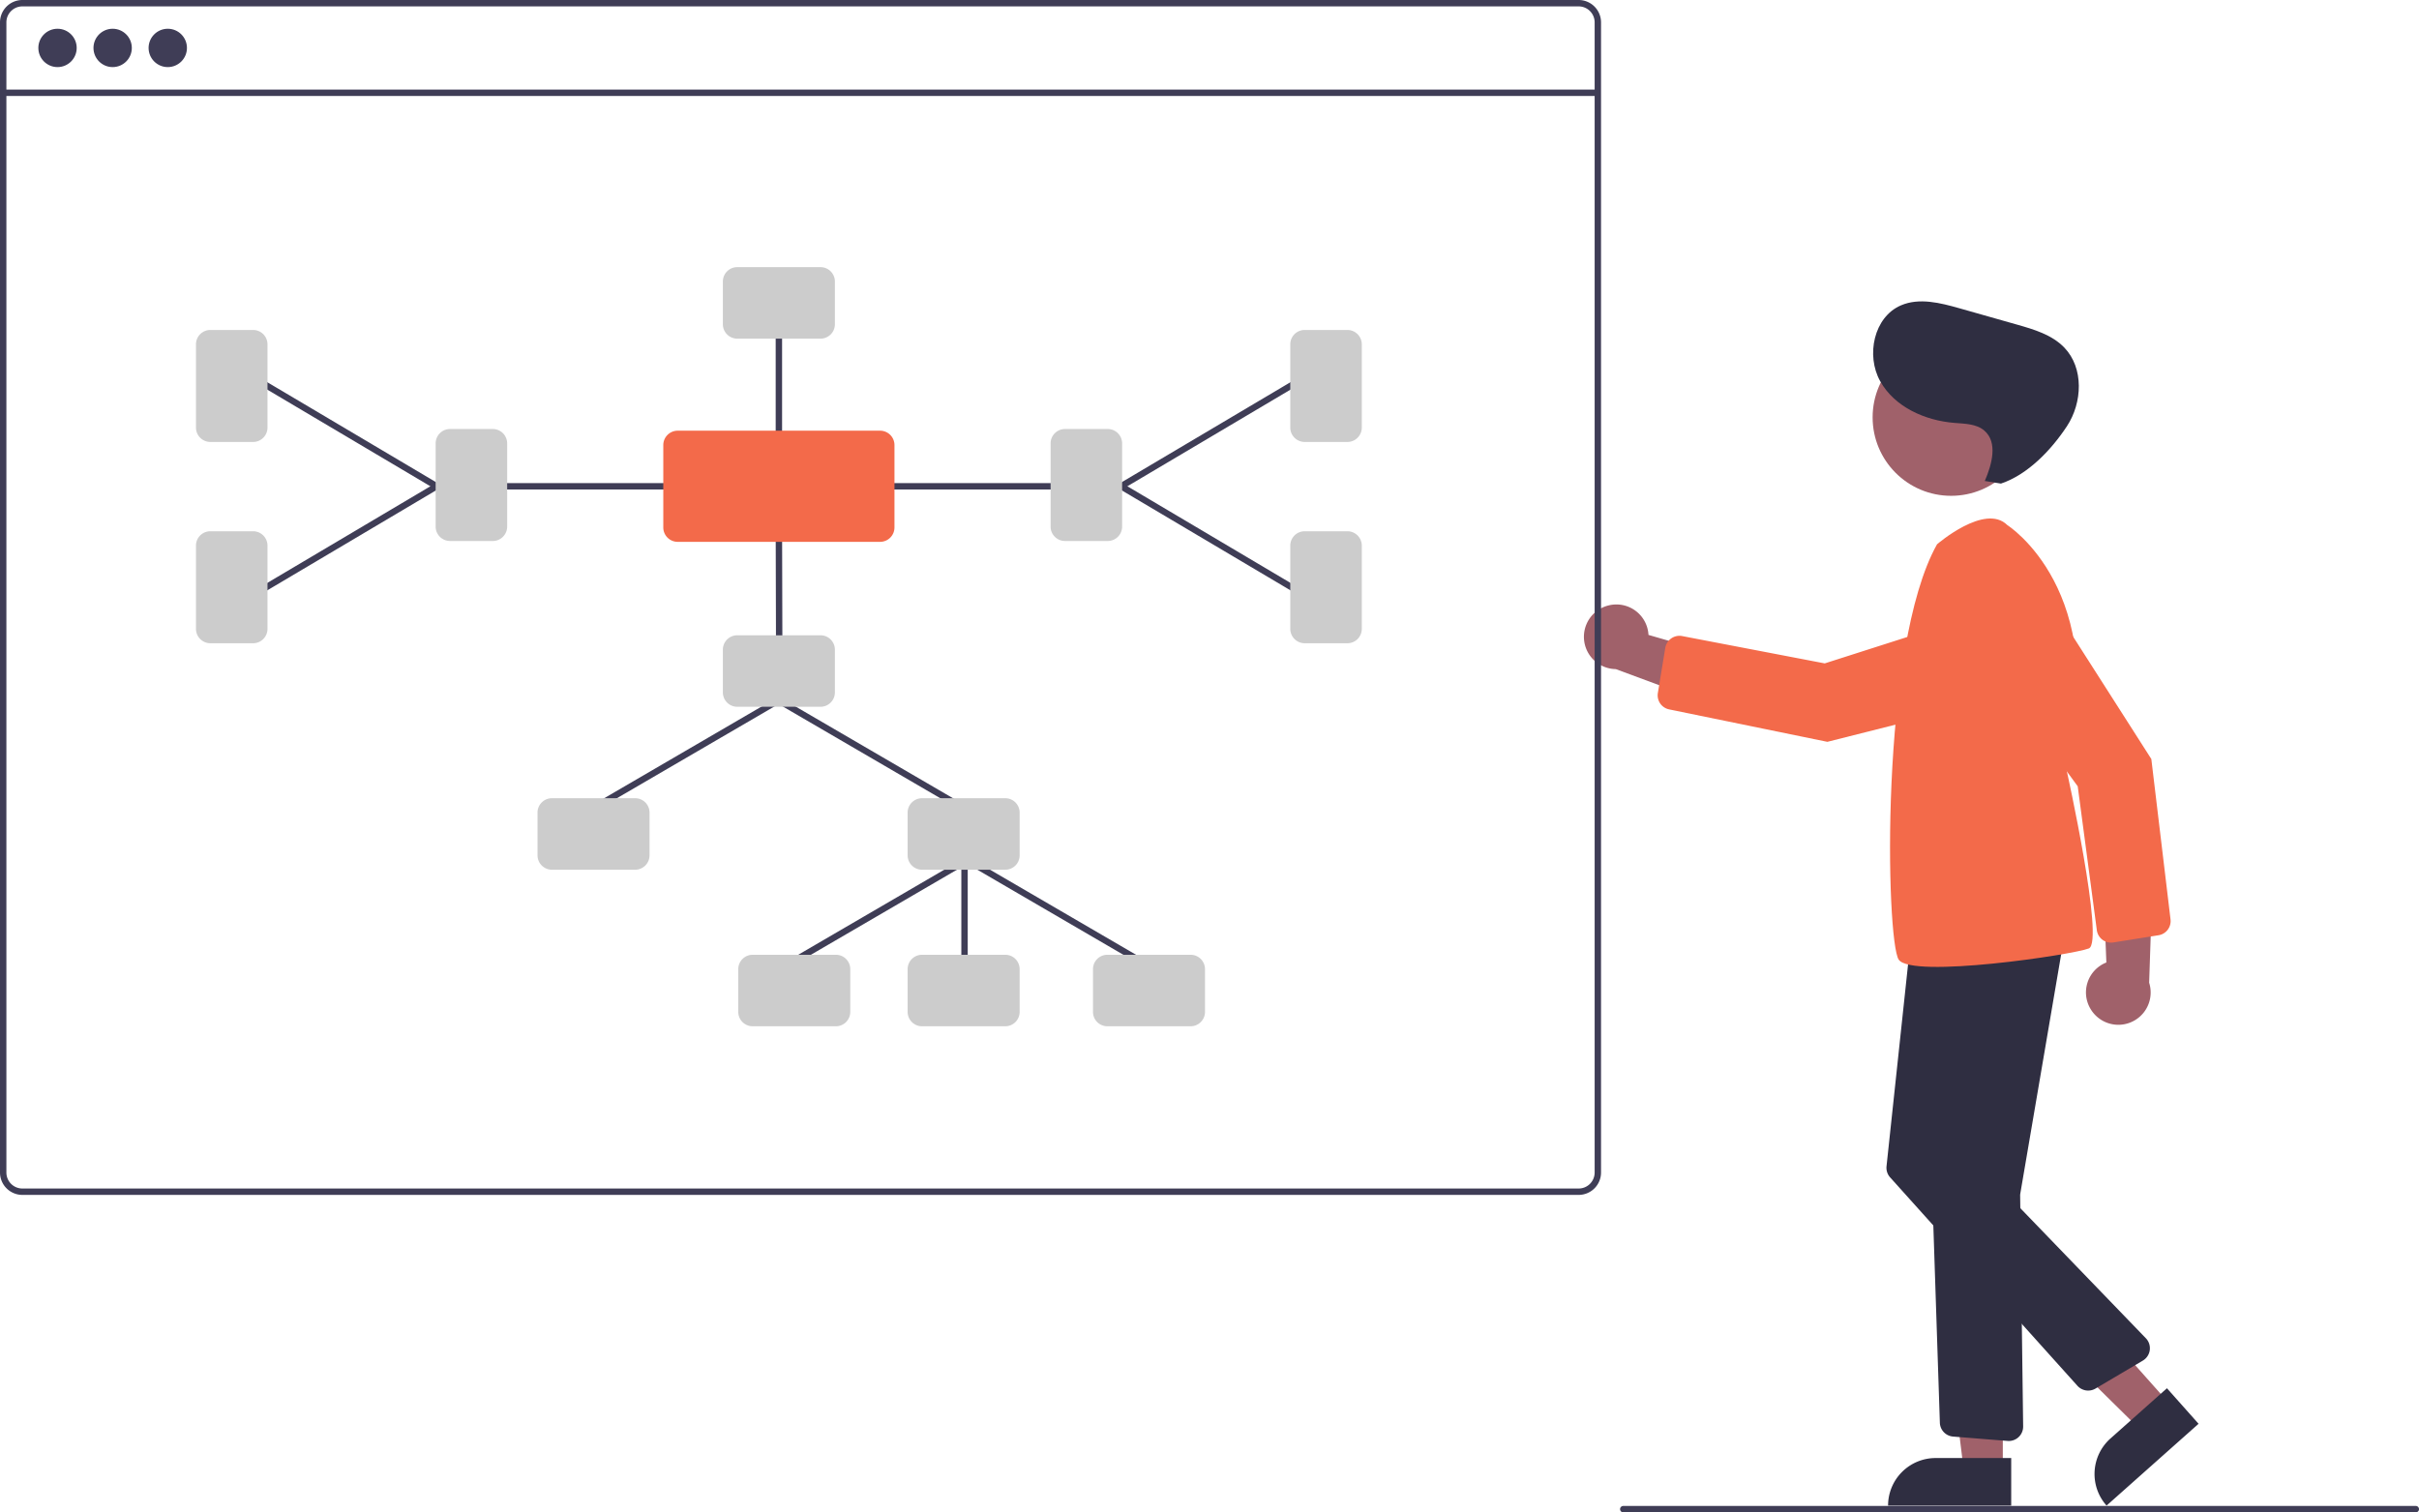 <svg data-name="Layer 1" xmlns="http://www.w3.org/2000/svg" viewBox="0 0 756.96 473.36"><path d="M654.23 315.877a10.056 10.056 0 014.9-14.62l-1.422-35.707 15.897 9.598-1.088 32.436a10.11 10.11 0 01-18.287 8.293z" fill="#a0616a"/><path d="M675.447 292.73l-14.132 2.257a4.5 4.5 0 01-5.17-3.85l-5.98-45.03-29.544-40.432a13.58 13.58 0 013.652-19.453 13.579 13.579 0 0118.753 4.13L673.2 237.57l6.006 50.181a4.554 4.554 0 01.013.965 4.486 4.486 0 01-3.772 4.013z" fill="#f36a4a"/><path fill="#a0616a" d="M626.725 459.863h-12.26l-5.832-47.288 18.094.001-.002 47.287z"/><path d="M605.708 456.36h23.644v14.887H590.82a14.887 14.887 0 0114.887-14.887z" fill="#2f2e41"/><path fill="#a0616a" d="M678.45 438.879l-9.16 8.148-34.145-33.667 11.876-9.813 31.429 35.332z"/><path d="M660.42 450.23l17.665-15.714 9.894 11.123-28.788 25.609a14.887 14.887 0 011.228-21.018z" fill="#2f2e41"/><path d="M503.523 189.457a10.056 10.056 0 0112.324 9.267l34.328 9.93-14.129 12.05-30.432-11.277a10.11 10.11 0 01-2.09-19.97z" fill="#a0616a"/><circle cx="610.547" cy="130.628" r="24.561" fill="#a0616a"/><path d="M628.23 451.009l-17.064-1.366a4.497 4.497 0 01-4.139-4.337l-4.762-143.833a4.49 4.49 0 013.876-4.605l34.02-4.747a4.5 4.5 0 015.057 5.214L632.2 373.584a3.514 3.514 0 00-.05.634l.939 72.246a4.501 4.501 0 01-4.503 4.56 4.34 4.34 0 01-.356-.015z" fill="#2f2e41"/><path d="M650.084 433.758l-58.62-65.239a4.504 4.504 0 01-1.127-3.484l7.404-69.405a4.493 4.493 0 014.773-4.013l35.976 2.398a4.5 4.5 0 013.964 5.931l-21.555 63.768a3.487 3.487 0 00.797 3.55l49.792 51.604a4.5 4.5 0 01-.949 6.999l-14.819 8.757a4.51 4.51 0 01-5.636-.866z" fill="#2f2e41"/><path d="M606.145 170.36s15-13 22-6c0 0 32.5 20.5 18.5 76.5 0 0 12 54 7 56s-55.5 9.5-59.5 3.5-6-98 12-130z" fill="#f36a4a"/><path d="M518.783 216.9l2.322-14.122a4.5 4.5 0 015.287-3.69l44.613 8.551 47.694-15.26a13.58 13.58 0 0117.303 9.61 13.579 13.579 0 01-9.842 16.488l-54.332 13.714-49.508-10.152a4.554 4.554 0 01-.92-.293 4.486 4.486 0 01-2.617-4.846z" fill="#f36a4a"/><path d="M621.086 150.55c2.245-5.194 4.144-12.112-.16-15.785-2.498-2.13-6.095-2.134-9.366-2.4-9.218-.746-18.706-4.987-23.211-13.063s-1.99-20.084 6.51-23.728c5.73-2.456 12.298-.783 18.295.918l18.006 5.106c5.35 1.517 10.967 3.19 14.818 7.201 6.143 6.398 5.684 17.212.805 24.618s-12.226 15.131-20.638 17.943z" fill="#2f2e41"/><path d="M755.96 473.36h-248a1 1 0 010-2h248a1 1 0 010 2z" fill="#3f3d56"/><path d="M494 0H7a7.008 7.008 0 00-7 7v360a7.008 7.008 0 007 7h487a7.008 7.008 0 007-7V7a7.008 7.008 0 00-7-7zm5 367a5.002 5.002 0 01-5 5H7a5.002 5.002 0 01-5-5V7a5.002 5.002 0 015-5h487a5.002 5.002 0 015 5z" fill="#3f3d56"/><path fill="#3f3d56" d="M1 28.04h499v2H1z"/><circle cx="18" cy="15" r="6" fill="#3f3d56"/><circle cx="35.25" cy="15" r="6" fill="#3f3d56"/><circle cx="52.5" cy="15" r="6" fill="#3f3d56"/><path d="M301.823 311.305a1 1 0 01-1-1v-41a1 1 0 012 0v41a1 1 0 01-1 1z" fill="#3f3d56"/><path d="M300.452 253.305a.995.995 0 01-.502-.136l-56.816-33.104a1 1 0 011.007-1.728l56.815 33.104a1 1 0 01-.504 1.864z" fill="#3f3d56"/><path d="M186.824 253.305a1 1 0 01-.505-1.864l56.815-33.104a1 1 0 011.007 1.728l-56.815 33.104a1 1 0 01-.502.136z" fill="#3f3d56"/><path d="M359.452 303.305a.995.995 0 01-.502-.136l-56.816-33.104a1 1 0 011.007-1.728l56.815 33.104a1 1 0 01-.504 1.864z" fill="#3f3d56"/><path d="M245.824 303.305a1 1 0 01-.505-1.864l56.815-33.104a1 1 0 011.007 1.728l-56.815 33.104a1 1 0 01-.502.136z" fill="#3f3d56"/><path d="M243.823 202.305a1 1 0 01-1-.998l-.093-36.387a1 1 0 01.998-1.002h.002a1 1 0 011 .997l.093 36.387a1 1 0 01-.998 1.003z" fill="#3f3d56"/><path d="M256.756 221.22h-26.052a4.505 4.505 0 01-4.5-4.5v-13.38a4.505 4.505 0 014.5-4.5h26.052a4.505 4.505 0 014.5 4.5v13.38a4.505 4.505 0 01-4.5 4.5z" fill="#ccc"/><path d="M213.638 153.2h-55.434a1 1 0 010-2h55.434a1 1 0 010 2z" fill="#3f3d56"/><path d="M243.73 138.918a1 1 0 01-1-1v-34.613a1 1 0 012 0v34.613a1 1 0 01-1 1z" fill="#3f3d56"/><path d="M136.637 153.2a.996.996 0 01-.509-.139l-53.815-31.896a1 1 0 011.02-1.72l53.815 31.895a1 1 0 01-.511 1.86z" fill="#3f3d56"/><path d="M82.824 185.097a1 1 0 01-.511-1.86l53.815-31.897a1 1 0 011.02 1.721l-53.815 31.896a.996.996 0 01-.51.14z" fill="#3f3d56"/><path d="M154.204 169.33h-13.381a4.505 4.505 0 01-4.5-4.5V138.78a4.505 4.505 0 014.5-4.5h13.381a4.505 4.505 0 014.5 4.5v26.052a4.505 4.505 0 01-4.5 4.5z" fill="#ccc"/><path d="M256.756 105.996h-26.052a4.505 4.505 0 01-4.5-4.5V88.114a4.505 4.505 0 014.5-4.5h26.052a4.505 4.505 0 014.5 4.5v13.382a4.505 4.505 0 01-4.5 4.5z" fill="#ccc"/><path d="M79.204 138.33H65.823a4.505 4.505 0 01-4.5-4.5V107.78a4.505 4.505 0 014.5-4.5h13.381a4.505 4.505 0 014.5 4.5v26.052a4.505 4.505 0 01-4.5 4.5z" fill="#ccc"/><path d="M79.204 201.33H65.823a4.505 4.505 0 01-4.5-4.5V170.78a4.505 4.505 0 014.5-4.5h13.381a4.505 4.505 0 014.5 4.5v26.052a4.505 4.505 0 01-4.5 4.5z" fill="#ccc"/><path d="M329.256 153.2h-55.433a1 1 0 010-2h55.433a1 1 0 010 2z" fill="#3f3d56"/><path d="M350.824 153.2a1 1 0 01-.51-1.86l53.814-31.896a1 1 0 111.02 1.721l-53.815 31.896a.995.995 0 01-.51.14z" fill="#3f3d56"/><path d="M404.637 185.097a.995.995 0 01-.509-.14l-53.815-31.896a1 1 0 111.02-1.72l53.815 31.895a1 1 0 01-.511 1.86z" fill="#3f3d56"/><path d="M346.638 169.33h-13.382a4.505 4.505 0 01-4.5-4.5V138.78a4.505 4.505 0 014.5-4.5h13.382a4.505 4.505 0 014.5 4.5v26.052a4.505 4.505 0 01-4.5 4.5z" fill="#ccc"/><path d="M421.638 138.33h-13.382a4.505 4.505 0 01-4.5-4.5V107.78a4.505 4.505 0 014.5-4.5h13.382a4.505 4.505 0 014.5 4.5v26.052a4.505 4.505 0 01-4.5 4.5z" fill="#ccc"/><path d="M421.638 201.33h-13.382a4.505 4.505 0 01-4.5-4.5V170.78a4.505 4.505 0 014.5-4.5h13.382a4.505 4.505 0 014.5 4.5v26.052a4.505 4.505 0 01-4.5 4.5z" fill="#ccc"/><path d="M198.756 272.22h-26.052a4.505 4.505 0 01-4.5-4.5v-13.38a4.505 4.505 0 014.5-4.5h26.052a4.505 4.505 0 014.5 4.5v13.38a4.505 4.505 0 01-4.5 4.5z" fill="#ccc"/><path d="M314.571 272.22H288.52a4.505 4.505 0 01-4.5-4.5v-13.38a4.505 4.505 0 014.5-4.5h26.052a4.505 4.505 0 014.5 4.5v13.38a4.505 4.505 0 01-4.5 4.5z" fill="#ccc"/><path d="M261.571 321.22H235.52a4.505 4.505 0 01-4.5-4.5v-13.38a4.505 4.505 0 014.5-4.5h26.052a4.505 4.505 0 014.5 4.5v13.38a4.505 4.505 0 01-4.5 4.5z" fill="#ccc"/><path d="M372.571 321.22H346.52a4.505 4.505 0 01-4.5-4.5v-13.38a4.505 4.505 0 014.5-4.5h26.052a4.505 4.505 0 014.5 4.5v13.38a4.505 4.505 0 01-4.5 4.5z" fill="#ccc"/><path d="M314.571 321.22H288.52a4.505 4.505 0 01-4.5-4.5v-13.38a4.505 4.505 0 014.5-4.5h26.052a4.505 4.505 0 014.5 4.5v13.38a4.505 4.505 0 01-4.5 4.5z" fill="#ccc"/><path d="M275.4 169.597H212.06a4.505 4.505 0 01-4.5-4.5v-25.792a4.505 4.505 0 014.5-4.5H275.4a4.505 4.505 0 014.5 4.5v25.792a4.505 4.505 0 01-4.5 4.5z" fill="#f36a4a"/></svg>